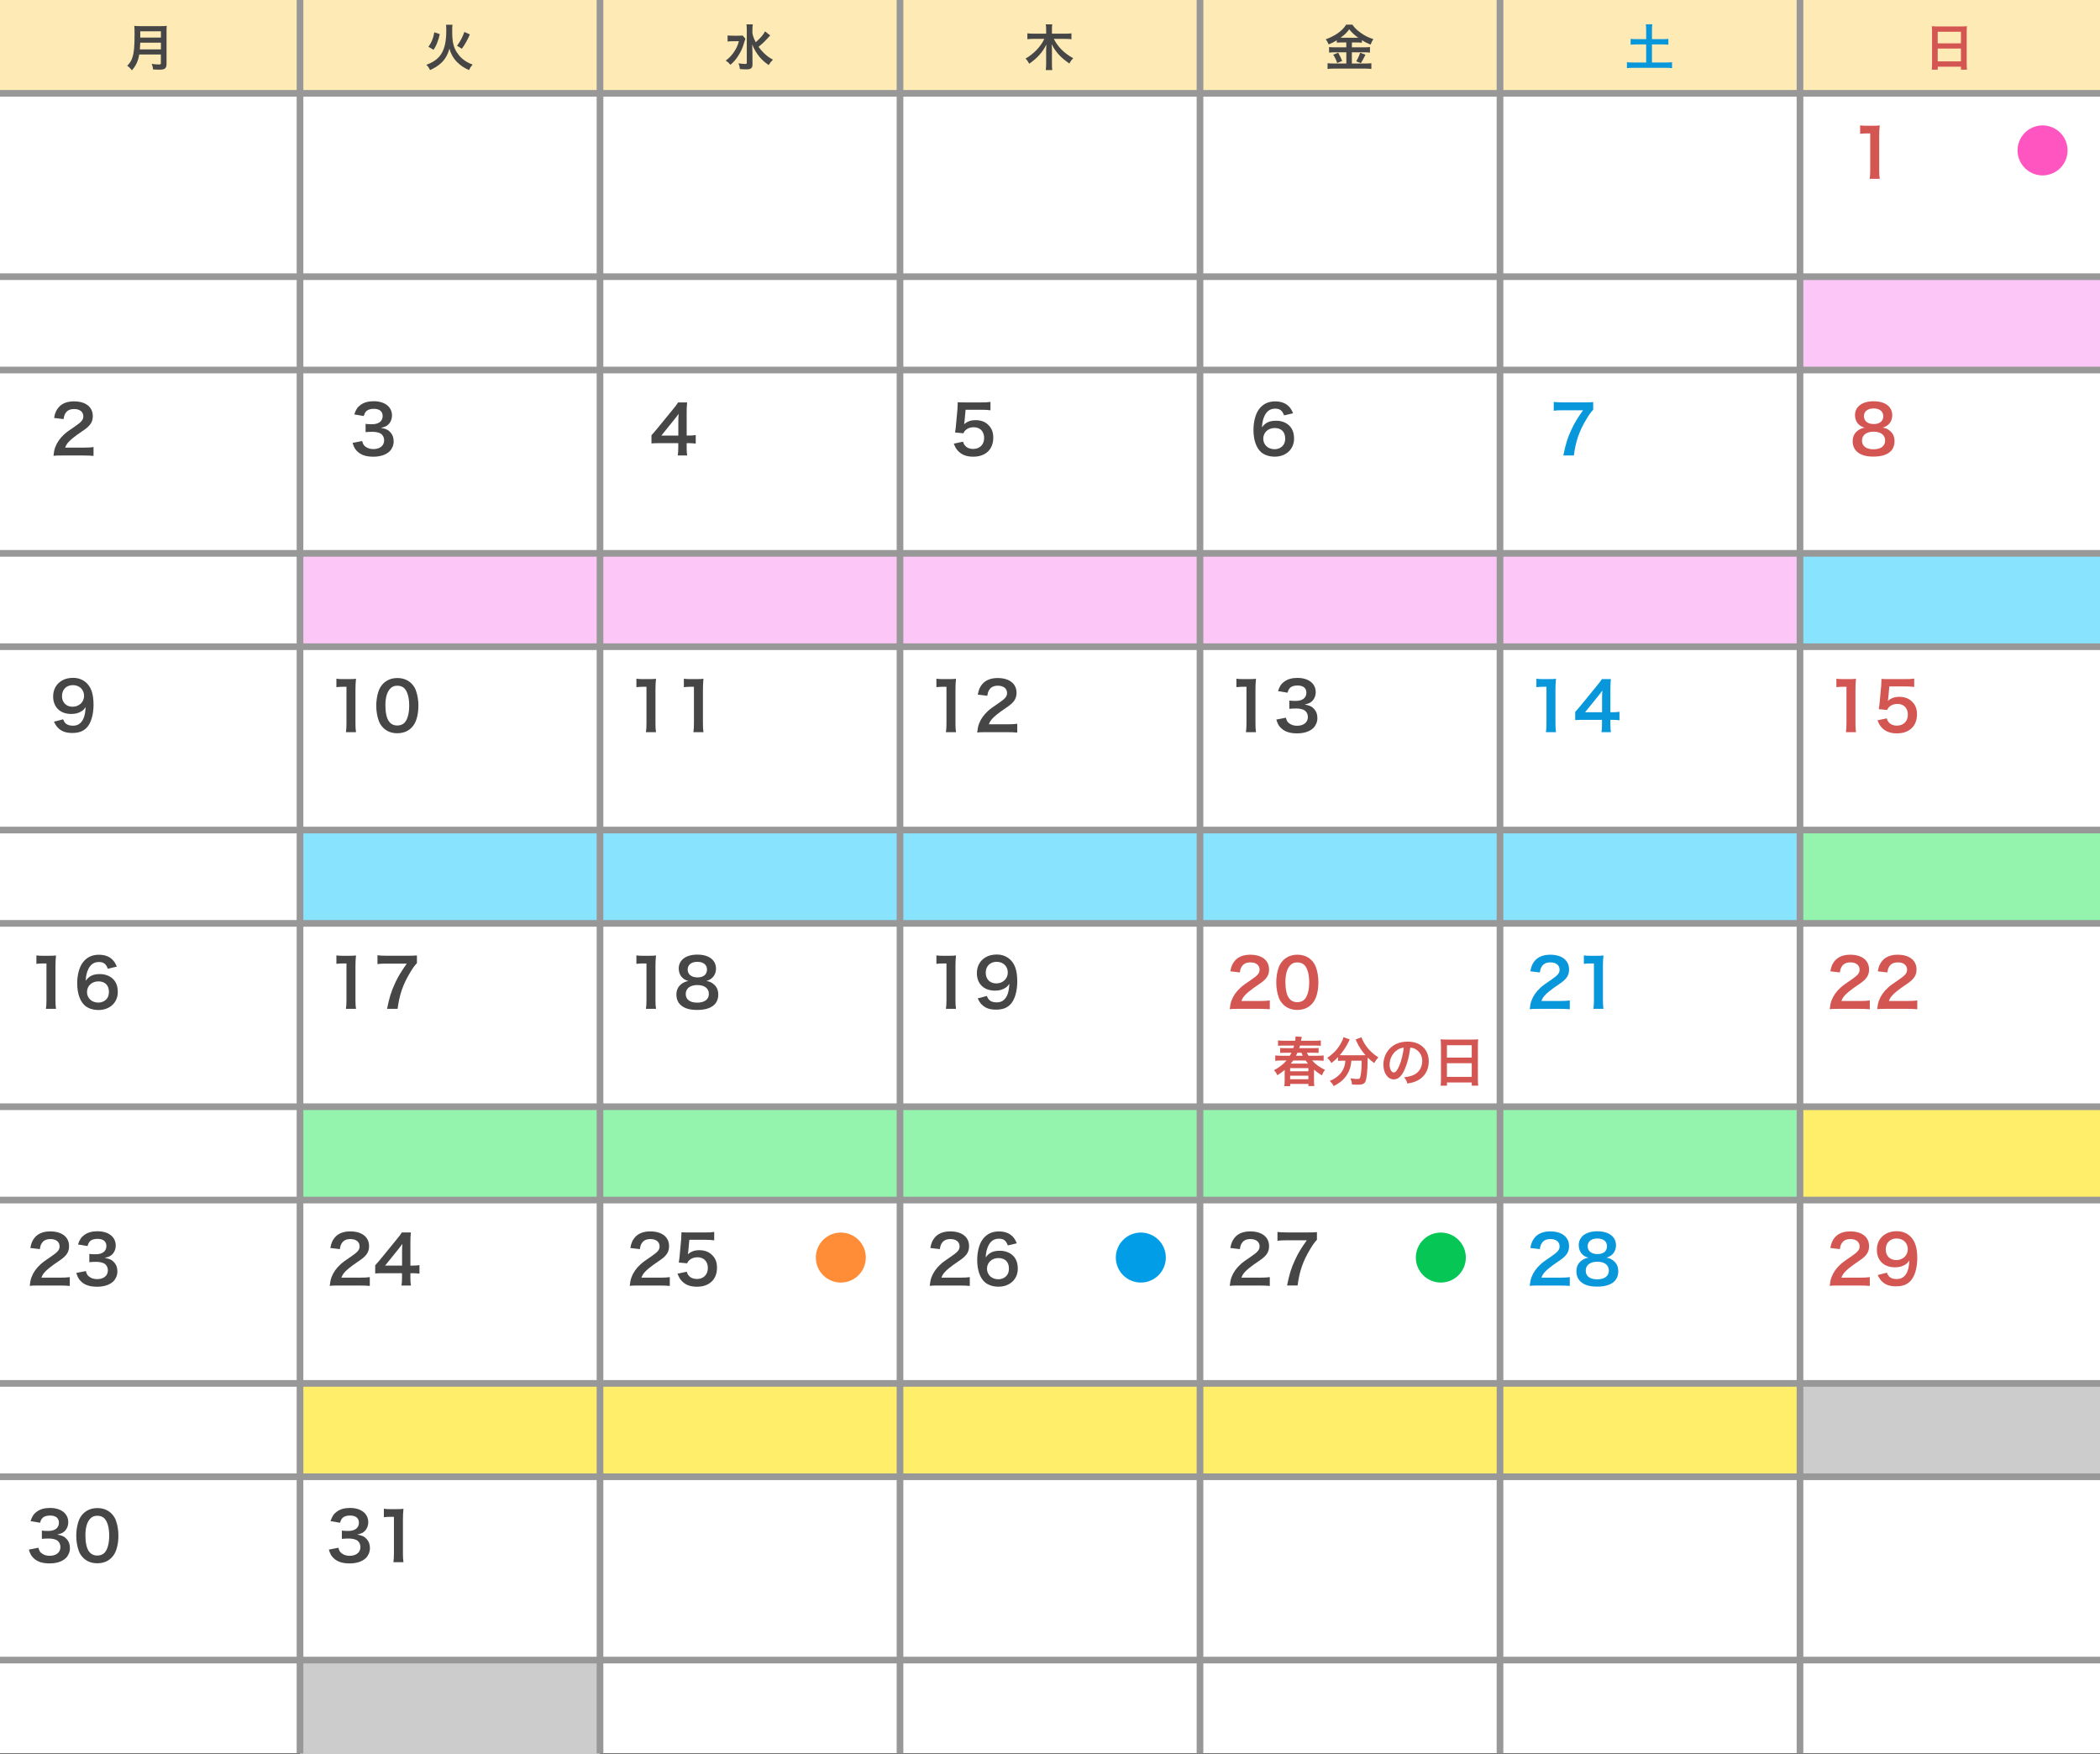 <?xml version="1.0" encoding="UTF-8"?><svg id="_レイヤー_2" xmlns="http://www.w3.org/2000/svg" viewBox="0 0 630 526.25"><rect x="0" y="0" width="630" height="526.25" fill="#333333" stroke="none"/><defs><style>.cls-1{fill:#ffee69;}.cls-2{fill:#ff55c1;}.cls-3{fill:#d45652;}.cls-4{fill:#0897db;}.cls-5{fill:#ccc;}.cls-6{fill:#d45652;}.cls-7{isolation:isolate;}.cls-8{fill:#06c755;}.cls-9{fill:#464646;}.cls-10{fill:#fff;}.cls-11{fill:#88e3ff;}.cls-12{fill:none;stroke:#989898;stroke-miterlimit:10;stroke-width:2px;}.cls-13{fill:#94f4ae;}.cls-14{fill:#019ee7;}.cls-15{fill:#fdeab4;}.cls-16{fill:#fcc6f6;}.cls-17{fill:#ff8d38;}</style></defs><g id="bg"><rect class="cls-10" width="630" height="526"/><g class="cls-7"><path class="cls-6" d="M394.2,323.9c0,.96.02,1.41.1,1.9h-1.78v-.64h-5.47v.67h-1.75c.08-.51.1-.98.1-1.89v-2.98c-.7.61-1.28,1.02-2.19,1.6-.24-.56-.58-1.06-1.01-1.52,1.63-.86,2.77-1.76,3.76-2.91h-1.49c-.77,0-1.34.03-1.89.1v-1.62c.45.06,1.03.1,1.87.1h2.5c.21-.37.3-.54.48-.9h-1.7c-.87,0-1.27.02-1.67.06v-1.5c.4.05.79.06,1.67.06h2.26c.1-.32.14-.45.24-.78h-2.99c-.8,0-1.3.02-1.83.08v-1.62c.5.06,1.06.1,1.91.1h3.23c.08-.51.1-.75.1-1.14v-.16l1.89.13c-.08.29-.11.42-.18.8q-.02.13-.06.37h4.03c.88,0,1.42-.03,1.91-.1v1.62c-.51-.05-1.03-.08-1.83-.08h-4.42c-.08.32-.13.46-.22.78h4.11c.91,0,1.3-.02,1.7-.06v1.5c-.42-.05-.82-.06-1.7-.06h-1.82c.19.38.29.58.5.9h2.71c.82,0,1.38-.03,1.82-.1v1.62c-.54-.06-1.12-.1-1.84-.1h-1.62c1.15,1.25,2.19,2,3.87,2.82-.43.54-.67,1.01-.93,1.65-.99-.61-1.6-1.06-2.37-1.71v3.01ZM387.04,321.37h5.47v-.94h-5.47v.94ZM387.04,323.76h5.47v-1.06h-5.47v1.06ZM392.39,319.07c-.27-.34-.42-.54-.69-.93h-3.75c-.29.4-.45.62-.71.93h5.14ZM390.83,316.71c-.13-.27-.18-.38-.4-.9h-1.2c-.14.35-.24.53-.43.9h2.03Z"/><path class="cls-6" d="M402.77,318.19c-.54,0-.94.03-1.36.08v-1.14c-.77.78-1.17,1.14-2,1.78-.27-.54-.66-1.02-1.23-1.57,1.99-1.38,3.19-2.69,4.21-4.59.38-.7.56-1.14.64-1.62l1.92.69c-.16.24-.24.38-.43.82-.59,1.26-1.54,2.69-2.58,3.89.43.03.51.03.83.03h5.89c.38,0,.61,0,.99-.02-1.12-1.26-1.95-2.53-2.64-4.02-.06-.16-.22-.48-.34-.67l1.78-.69c.11.42.27.75.62,1.39,1.06,1.92,2.43,3.36,4.43,4.64-.67.78-.8.96-1.22,1.73-.88-.66-1.28-.99-1.99-1.68v.54c0,3.31-.27,5.84-.67,6.69-.35.7-.93.93-2.35.93-.32,0-.58-.02-1.65-.06-.08-.7-.19-1.09-.48-1.87.77.13,1.47.21,1.94.21.59,0,.77-.06.91-.3.24-.48.5-2.59.5-4.26v-.93h-3.07c-.13,1.67-.48,2.83-1.25,4.1-.88,1.47-2.18,2.58-4.07,3.52-.3-.59-.56-.94-1.17-1.57.99-.37,1.65-.77,2.48-1.47,1.12-.96,1.82-2.19,2.1-3.65.05-.27.06-.46.1-.93h-.85Z"/><path class="cls-6" d="M421.41,320.79c-.91,2.06-1.94,3.01-3.25,3.01-1.82,0-3.14-1.86-3.14-4.43,0-1.76.62-3.41,1.76-4.66,1.34-1.47,3.23-2.24,5.51-2.24,3.84,0,6.34,2.34,6.34,5.94,0,2.77-1.44,4.98-3.89,5.97-.77.32-1.39.48-2.51.67-.27-.85-.46-1.2-.98-1.87,1.47-.19,2.43-.45,3.19-.88,1.39-.77,2.23-2.29,2.23-4,0-1.54-.69-2.79-1.97-3.55-.5-.29-.91-.42-1.62-.48-.3,2.51-.87,4.72-1.67,6.53ZM419.06,315.06c-1.34.96-2.18,2.61-2.18,4.32,0,1.31.56,2.35,1.27,2.35.53,0,1.07-.67,1.65-2.05.61-1.44,1.14-3.6,1.33-5.41-.83.1-1.41.32-2.06.78Z"/><path class="cls-6" d="M432.27,313.48c0-.62-.03-1.18-.08-1.71.51.06,1.04.08,1.78.08h7.75c.75,0,1.25-.02,1.73-.08-.06.61-.08,1.07-.08,1.63v10.34c0,.83.03,1.36.1,1.94h-1.94v-.96h-7.44v.96h-1.9c.06-.54.1-1.18.1-1.94v-10.26ZM434.08,317.26h7.44v-3.71h-7.44v3.71ZM434.08,323.04h7.44v-4.1h-7.44v4.1Z"/></g></g><g id="design"><rect id="_長方形_1057" class="cls-15" width="630" height="28"/><g class="cls-7"><path class="cls-9" d="M41.77,16.34c-.13.76-.25,1.26-.44,1.79-.4,1.14-.91,2.01-1.77,2.97-.43-.58-.81-.96-1.39-1.38.84-.84,1.26-1.51,1.6-2.64.45-1.4.6-3.15.6-7.05,0-1.08-.02-1.74-.08-2.27.58.06.99.08,1.75.08h6.25c.83,0,1.23-.01,1.74-.08-.06.41-.07.81-.07,1.7v9.72c0,.75-.17,1.18-.54,1.42-.33.22-.75.3-1.74.3-.48,0-.98-.01-1.74-.06-.09-.72-.18-1.07-.44-1.68.76.12,1.59.18,2.21.18.45,0,.55-.08.55-.41v-2.59h-6.51ZM48.28,14.81v-2.01h-6.21c0,.46-.03.79-.12,2.01h6.33ZM48.28,11.27v-1.88h-6.2v1.88h6.2Z"/></g><g class="cls-7"><path class="cls-9" d="M135.75,7.43c-.08.42-.09.73-.09,2.11,0,2.4.22,3.78.82,5.12.66,1.42,1.68,2.64,2.93,3.51.75.51,1.41.84,2.38,1.2-.53.61-.75.93-1.1,1.65-1.46-.64-2.61-1.42-3.61-2.43-1.07-1.09-1.8-2.37-2.26-4-.48,1.81-1.29,3.21-2.52,4.35-.87.79-1.83,1.42-3.29,2.08-.29-.64-.55-1.04-1.11-1.58,2.01-.73,3.43-1.72,4.35-3.07.62-.9,1.11-2.17,1.33-3.42.21-1.16.3-2.31.3-3.95,0-.84-.02-1.2-.08-1.57h1.94ZM128.52,14.03c.6-.83.84-1.28,1.17-2.1.27-.72.42-1.21.61-2.25l1.63.56c-.24,1.06-.4,1.62-.73,2.47-.36.95-.58,1.38-1.14,2.22l-1.54-.9ZM137.12,13.73c1.05-1.47,1.59-2.49,2.19-4.15l1.65.75c-.88,1.96-1.28,2.67-2.4,4.29l-1.44-.89Z"/></g><g class="cls-7"><path class="cls-9" d="M223.62,11.59c-.12.32-.12.33-.32,1-.52,1.83-.96,2.79-1.9,4.26-.71,1.07-1.35,1.82-2.27,2.58-.49-.57-.78-.84-1.42-1.26.87-.63,1.51-1.26,2.17-2.13.88-1.19,1.4-2.22,1.79-3.67h-1.89c-.58,0-1.14.03-1.5.09v-1.83c.41.06.79.08,1.6.08h1.58c.69,0,1.04-.01,1.32-.06l.84.95ZM231.05,10.63s-.29.32-.79.88c-.86.95-1.65,1.7-2.69,2.54.5.71,1.08,1.38,1.71,1.98.84.79,1.51,1.29,2.61,1.86-.51.51-.79.85-1.29,1.62-1.25-.88-1.8-1.38-2.57-2.24-1-1.15-1.77-2.43-2.37-3.93.06,1.5.07,1.84.07,2.34l.02,3.58c0,.67-.11.97-.39,1.21-.27.24-.72.34-1.44.34-.55,0-1.37-.04-1.95-.09-.08-.71-.15-1.05-.42-1.72.79.12,1.45.18,1.95.18.45,0,.54-.06.54-.38v-9.91c0-.62-.03-1.12-.1-1.58h1.9c-.07.48-.11.95-.11,1.59v1.05c.18.96.39,1.53.99,2.71,1.44-1.26,2.36-2.32,2.79-3.25l1.53,1.2Z"/></g><g class="cls-7"><path class="cls-9" d="M316.13,11.65c1.29,2.49,3.13,4.33,5.83,5.81-.57.61-.71.79-1.16,1.59-1.35-.95-2.16-1.62-2.89-2.38-1.01-1.05-1.68-2.01-2.43-3.41.07.67.1,1.23.1,1.7v4.2c0,.72.03,1.32.1,1.86h-1.95c.07-.57.11-1.14.11-1.88v-4.17c0-.38.03-1.05.07-1.63-1.12,2.31-2.73,4.11-5.14,5.77-.36-.67-.66-1.09-1.11-1.53,2.49-1.44,4.57-3.63,5.64-5.92h-3.29c-.67,0-1.23.03-1.8.11v-1.77c.57.07,1.08.1,1.8.1h3.83v-1.41c0-.58-.03-.97-.11-1.39h1.95c-.07.42-.1.81-.1,1.38v1.42h4.03c.77,0,1.32-.03,1.82-.1v1.77c-.55-.08-1.17-.11-1.82-.11h-3.49Z"/></g><g class="cls-7"><path class="cls-9" d="M402.51,12.73c-.6,0-1.04.02-1.47.08v-.72c-.85.51-1.45.83-2.44,1.23-.36-.79-.46-.99-.87-1.54,2.79-.97,5.04-2.59,6.12-4.39h1.86c.6.88,1.24,1.53,2.31,2.31,1.23.93,2.35,1.5,3.98,2.03-.36.55-.59,1.04-.81,1.65-1.19-.49-1.68-.73-2.62-1.32v.76c-.43-.06-.84-.08-1.47-.08h-1.53v1.46h3.79c.78,0,1.25-.03,1.63-.09v1.67c-.42-.06-.94-.09-1.65-.09h-3.78v3.36h4.08c.77,0,1.28-.03,1.77-.09v1.72c-.55-.07-1.18-.1-1.8-.1h-9.48c-.69,0-1.23.03-1.86.1v-1.72c.54.06,1.09.09,1.86.09h3.77v-3.36h-3.56c-.64,0-1.17.03-1.62.09v-1.67c.41.06.88.09,1.63.09h3.54v-1.46h-1.38ZM401.45,15.8c.51.9.79,1.47,1.2,2.49l-1.5.6c-.31-.95-.7-1.74-1.18-2.49l1.49-.6ZM402.47,11.32h4.65q.13.01.36,0c-1.18-.84-1.92-1.53-2.7-2.52-.77,1.02-1.38,1.62-2.62,2.52h.31ZM409.64,16.42q-.2.34-.75,1.44c-.04.09-.11.2-.62,1.07l-1.41-.53c.46-.75.83-1.54,1.19-2.58l1.59.6Z"/></g><g class="cls-7"><path class="cls-4" d="M493.85,9.04c0-.64-.03-1.2-.11-1.75h1.95c-.07.54-.1,1.08-.1,1.75v2.71h2.99c.85,0,1.36-.03,1.93-.09v1.75c-.58-.06-1.14-.09-1.93-.09h-2.99v5.43h3.93c.85,0,1.56-.03,2.1-.09v1.78c-.6-.07-1.26-.1-2.1-.1h-9.3c-.85,0-1.54.03-2.14.1v-1.78c.55.06,1.25.09,2.14.09h3.63v-5.43h-2.71c-.8,0-1.38.03-1.95.09v-1.75c.53.06,1.14.09,1.95.09h2.71v-2.71Z"/></g><g class="cls-7"><path class="cls-3" d="M579.62,9.46c0-.58-.03-1.11-.08-1.6.48.06.98.07,1.67.07h7.26c.71,0,1.17-.01,1.62-.07-.06.57-.08,1-.08,1.53v9.69c0,.78.03,1.28.09,1.82h-1.81v-.9h-6.97v.9h-1.79c.06-.51.09-1.11.09-1.82v-9.61ZM581.31,13h6.97v-3.48h-6.97v3.48ZM581.31,18.41h6.97v-3.84h-6.97v3.84Z"/></g><g class="cls-7"><path class="cls-3" d="M560.9,53.64c.12-.78.16-1.56.16-2.6v-11.02h-.96c-.74,0-1.32.04-2.06.12v-2.54c.62.1,1.06.12,2,.12h1.84c1.02,0,1.32-.02,2.04-.1-.12,1.18-.16,2.1-.16,3.3v10.12c0,1.06.04,1.78.16,2.6h-3.02Z"/></g><g class="cls-7"><path class="cls-9" d="M288.9,132.5c.18.58.32.84.6,1.16.56.68,1.4,1.02,2.46,1.02,1.98,0,3.28-1.32,3.28-3.3s-1.24-3.22-3.14-3.22c-.98,0-1.86.32-2.48.92-.28.28-.42.46-.6.9l-2.5-.24c.2-1.42.22-1.52.26-2.08l.46-4.96c.02-.36.06-1.04.08-2.04.6.04,1.06.06,2.12.06h4.92c1.38,0,1.88-.02,2.78-.16v2.52c-.88-.12-1.66-.16-2.76-.16h-4.7l-.32,3.5c-.02.16-.06.44-.12.84.98-.84,2.04-1.22,3.42-1.22,1.62,0,2.92.48,3.9,1.5.98.96,1.42,2.16,1.42,3.76,0,3.52-2.3,5.7-6.02,5.7-1.98,0-3.46-.56-4.56-1.74-.54-.58-.82-1.06-1.26-2.18l2.76-.58Z"/></g><g class="cls-7"><path class="cls-9" d="M385.22,124.61c-.52-1.46-1.26-2.02-2.68-2.02s-2.46.7-3.14,2.08c-.5,1.04-.72,2-.82,3.54,1.08-1.46,2.26-2,4.28-2s3.76.88,4.64,2.38c.48.78.72,1.82.72,3,0,3.16-2.4,5.4-5.8,5.4-1.6,0-3.08-.48-4.06-1.32-1.48-1.28-2.32-3.68-2.32-6.7,0-2.46.62-4.82,1.64-6.18,1.18-1.6,2.78-2.38,4.88-2.38,1.72,0,3.14.52,4.1,1.52.52.54.82,1,1.26,2.04l-2.7.64ZM378.98,131.6c0,1.82,1.42,3.16,3.38,3.16,1.16,0,2.18-.52,2.74-1.4.3-.46.46-1.12.46-1.82,0-1.98-1.18-3.14-3.16-3.14s-3.42,1.36-3.42,3.2Z"/></g><g class="cls-7"><path class="cls-4" d="M477.96,122.93c-.64.62-1.22,1.44-2.08,2.88-2.12,3.54-3.18,6.6-3.72,10.82h-3.16c.66-3.34,1.26-5.26,2.42-7.74.92-1.98,1.74-3.34,3.5-5.82h-6.18c-1.18,0-1.8.04-2.62.14v-2.64c.92.1,1.56.14,2.74.14h6.36c1.5,0,2.02-.02,2.74-.1v2.32Z"/></g><g class="cls-7"><path class="cls-3" d="M557.48,127.19c-.62-.64-.98-1.62-.98-2.64,0-2.56,2.16-4.18,5.58-4.18,2.42,0,4.2.78,5.06,2.18.34.56.54,1.28.54,2,0,1.86-1.06,3.22-2.88,3.74.9.12,1.5.38,2.16.94.94.76,1.4,1.8,1.4,3.12,0,2.98-2.24,4.62-6.34,4.62-2.32,0-3.92-.5-5.06-1.6-.74-.72-1.16-1.8-1.16-3,0-1.4.54-2.5,1.64-3.28.66-.46,1.16-.66,1.98-.8-.84-.22-1.36-.52-1.94-1.1ZM565.54,132.16c0-1.66-1.3-2.66-3.46-2.66s-3.48,1.02-3.48,2.68,1.28,2.6,3.44,2.6,3.5-.94,3.5-2.62ZM559.18,124.83c0,1.46,1.12,2.38,2.94,2.38s2.86-.9,2.86-2.36-1.12-2.32-2.9-2.32-2.9.9-2.9,2.3Z"/></g><g class="cls-7"><path class="cls-9" d="M283.78,219.64c.12-.78.16-1.56.16-2.6v-11.02h-.96c-.74,0-1.32.04-2.06.12v-2.54c.62.1,1.06.12,2,.12h1.84c1.02,0,1.32-.02,2.04-.1-.12,1.18-.16,2.1-.16,3.3v10.12c0,1.06.04,1.78.16,2.6h-3.02Z"/><path class="cls-9" d="M295.74,219.64c-1.56,0-1.88.02-2.58.1.12-1.14.26-1.84.52-2.56.54-1.46,1.44-2.74,2.74-3.92.7-.62,1.3-1.08,3.3-2.42,1.84-1.26,2.4-1.92,2.4-2.94,0-1.36-1.06-2.2-2.76-2.2-1.16,0-2.04.4-2.54,1.18-.34.48-.48.92-.62,1.84l-2.86-.34c.28-1.52.64-2.34,1.38-3.2,1-1.16,2.58-1.78,4.58-1.78,3.5,0,5.66,1.68,5.66,4.42,0,1.32-.44,2.28-1.42,3.2-.56.52-.76.68-3.36,2.46-.88.62-1.88,1.46-2.38,2-.6.64-.84,1.04-1.14,1.8h5.6c1.26,0,2.26-.06,2.92-.16v2.64c-.94-.08-1.74-.12-3.02-.12h-6.42Z"/></g><g class="cls-7"><path class="cls-9" d="M373.78,219.64c.12-.78.16-1.56.16-2.6v-11.02h-.96c-.74,0-1.32.04-2.06.12v-2.54c.62.1,1.06.12,2,.12h1.84c1.02,0,1.32-.02,2.04-.1-.12,1.18-.16,2.1-.16,3.3v10.12c0,1.06.04,1.78.16,2.6h-3.02Z"/><path class="cls-9" d="M385.76,215.3c.26.92.44,1.24.94,1.64.66.52,1.46.78,2.42.78,1.98,0,3.24-1.02,3.24-2.6,0-.92-.4-1.68-1.12-2.1-.48-.28-1.42-.48-2.3-.48s-1.46.02-2.14.1v-2.48c.64.08,1.08.1,1.94.1,2,0,3.18-.92,3.18-2.46,0-1.38-.94-2.16-2.64-2.16-.98,0-1.7.22-2.18.62-.4.38-.6.72-.84,1.54l-2.86-.48c.5-1.48.96-2.18,1.9-2.86,1.02-.74,2.32-1.1,3.92-1.1,3.34,0,5.5,1.68,5.5,4.28,0,1.2-.52,2.3-1.38,2.94-.44.34-.88.5-1.94.78,1.42.22,2.16.56,2.86,1.34.66.74.96,1.58.96,2.76,0,1.08-.46,2.18-1.2,2.92-1.1,1.06-2.78,1.62-4.92,1.62-2.34,0-3.94-.6-5.08-1.9-.5-.56-.76-1.08-1.12-2.24l2.86-.56Z"/></g><g class="cls-7"><path class="cls-4" d="M463.78,219.64c.12-.78.16-1.56.16-2.6v-11.02h-.96c-.74,0-1.32.04-2.06.12v-2.54c.62.1,1.06.12,2,.12h1.84c1.02,0,1.32-.02,2.04-.1-.12,1.18-.16,2.1-.16,3.3v10.12c0,1.06.04,1.78.16,2.6h-3.02Z"/><path class="cls-4" d="M485.84,216.08c-.74-.1-1.16-.12-2-.14h-.72v1.42c0,1.02.04,1.54.16,2.28h-2.84c.12-.7.16-1.32.16-2.32v-1.38h-5.54c-1.18,0-1.82.02-2.5.08v-2.46c.68-.74.9-1,1.6-1.84l4.74-5.8c.88-1.06,1.2-1.48,1.66-2.2h2.7c-.12,1.16-.14,1.86-.14,3.38v6.56h.7c.8,0,1.28-.04,2.02-.14v2.56ZM480.62,209.53c0-.94.02-1.58.1-2.4-.4.58-.64.9-1.36,1.78l-3.84,4.76h5.1v-4.14Z"/></g><g class="cls-7"><path class="cls-3" d="M553.78,219.64c.12-.78.16-1.56.16-2.6v-11.02h-.96c-.74,0-1.32.04-2.06.12v-2.54c.62.1,1.06.12,2,.12h1.84c1.02,0,1.32-.02,2.04-.1-.12,1.18-.16,2.1-.16,3.3v10.12c0,1.06.04,1.78.16,2.6h-3.02Z"/><path class="cls-3" d="M566.02,215.5c.18.58.32.84.6,1.16.56.68,1.4,1.02,2.46,1.02,1.98,0,3.28-1.32,3.28-3.3s-1.24-3.22-3.14-3.22c-.98,0-1.86.32-2.48.92-.28.28-.42.46-.6.9l-2.5-.24c.2-1.42.22-1.52.26-2.08l.46-4.96c.02-.36.06-1.04.08-2.04.6.04,1.06.06,2.12.06h4.92c1.38,0,1.88-.02,2.78-.16v2.52c-.88-.12-1.66-.16-2.76-.16h-4.7l-.32,3.5c-.02.16-.06.44-.12.84.98-.84,2.04-1.22,3.42-1.22,1.62,0,2.92.48,3.9,1.5.98.96,1.42,2.16,1.42,3.76,0,3.52-2.3,5.7-6.02,5.7-1.98,0-3.46-.56-4.56-1.74-.54-.58-.82-1.06-1.26-2.18l2.76-.58Z"/></g><g class="cls-7"><path class="cls-9" d="M283.78,302.64c.12-.78.16-1.56.16-2.6v-11.02h-.96c-.74,0-1.32.04-2.06.12v-2.54c.62.1,1.06.12,2,.12h1.84c1.02,0,1.32-.02,2.04-.1-.12,1.18-.16,2.1-.16,3.3v10.12c0,1.06.04,1.78.16,2.6h-3.02Z"/><path class="cls-9" d="M296.06,298.78c.24.58.38.84.62,1.1.5.54,1.28.82,2.3.82.96,0,1.7-.26,2.26-.82,1-.96,1.46-2.4,1.56-4.76-.38.56-.6.8-1.06,1.14-.9.62-1.92.92-3.24.92-3.32,0-5.44-2.04-5.44-5.26,0-2.04.9-3.7,2.54-4.7.92-.58,2.12-.88,3.5-.88,2.56,0,4.66,1.5,5.5,3.94.38,1.08.58,2.5.58,4.14,0,3.02-.8,5.66-2.12,6.94-1.06,1.06-2.36,1.52-4.26,1.52-1.68,0-2.86-.36-3.86-1.16-.68-.54-1.06-1.06-1.64-2.22l2.76-.72ZM302.34,291.75c0-1.88-1.38-3.22-3.36-3.22s-3.26,1.36-3.26,3.28,1.24,3.2,3.18,3.2,3.44-1.4,3.44-3.26Z"/></g><g class="cls-7"><path class="cls-3" d="M371.5,302.64c-1.56,0-1.88.02-2.58.1.12-1.14.26-1.84.52-2.56.54-1.46,1.44-2.74,2.74-3.92.7-.62,1.3-1.08,3.3-2.42,1.84-1.26,2.4-1.92,2.4-2.94,0-1.36-1.06-2.2-2.76-2.2-1.16,0-2.04.4-2.54,1.18-.34.48-.48.92-.62,1.84l-2.86-.34c.28-1.52.64-2.34,1.38-3.2,1-1.16,2.58-1.78,4.58-1.78,3.5,0,5.66,1.68,5.66,4.42,0,1.32-.44,2.28-1.42,3.2-.56.52-.76.68-3.36,2.46-.88.62-1.88,1.46-2.38,2-.6.64-.84,1.04-1.14,1.8h5.6c1.26,0,2.26-.06,2.92-.16v2.64c-.94-.08-1.74-.12-3.02-.12h-6.42Z"/><path class="cls-3" d="M384.98,301.34c-.6-.6-1.06-1.3-1.32-2.02-.52-1.42-.78-2.98-.78-4.6,0-2.12.48-4.32,1.22-5.54,1.08-1.8,2.88-2.78,5.1-2.78,1.7,0,3.16.56,4.22,1.62.6.6,1.06,1.3,1.32,2.02.52,1.4.78,3,.78,4.64,0,2.46-.54,4.62-1.48,5.92-1.12,1.56-2.78,2.36-4.86,2.36-1.7,0-3.14-.56-4.2-1.62ZM391.36,299.8c.9-.94,1.4-2.8,1.4-5.14s-.5-4.14-1.4-5.12c-.48-.54-1.28-.84-2.18-.84-.96,0-1.66.32-2.24,1.02-.88,1.04-1.32,2.68-1.32,4.86s.38,3.84,1.02,4.76c.62.88,1.46,1.3,2.56,1.3.88,0,1.66-.3,2.16-.84Z"/></g><g class="cls-7"><path class="cls-4" d="M461.5,302.64c-1.56,0-1.88.02-2.58.1.12-1.14.26-1.84.52-2.56.54-1.46,1.44-2.74,2.74-3.92.7-.62,1.3-1.08,3.3-2.42,1.84-1.26,2.4-1.92,2.4-2.94,0-1.36-1.06-2.2-2.76-2.2-1.16,0-2.04.4-2.54,1.18-.34.48-.48.92-.62,1.84l-2.86-.34c.28-1.52.64-2.34,1.38-3.2,1-1.16,2.58-1.78,4.58-1.78,3.5,0,5.66,1.68,5.66,4.42,0,1.32-.44,2.28-1.42,3.2-.56.52-.76.68-3.36,2.46-.88.62-1.88,1.46-2.38,2-.6.64-.84,1.04-1.14,1.8h5.6c1.26,0,2.26-.06,2.92-.16v2.64c-.94-.08-1.74-.12-3.02-.12h-6.42Z"/><path class="cls-4" d="M478.02,302.64c.12-.78.16-1.56.16-2.6v-11.02h-.96c-.74,0-1.32.04-2.06.12v-2.54c.62.1,1.06.12,2,.12h1.84c1.02,0,1.32-.02,2.04-.1-.12,1.18-.16,2.1-.16,3.3v10.12c0,1.06.04,1.78.16,2.6h-3.02Z"/></g><g class="cls-7"><path class="cls-3" d="M551.5,302.64c-1.56,0-1.88.02-2.58.1.12-1.14.26-1.84.52-2.56.54-1.46,1.44-2.74,2.74-3.92.7-.62,1.3-1.08,3.3-2.42,1.84-1.26,2.4-1.92,2.4-2.94,0-1.36-1.06-2.2-2.76-2.2-1.16,0-2.04.4-2.54,1.18-.34.48-.48.92-.62,1.84l-2.86-.34c.28-1.52.64-2.34,1.38-3.2,1-1.16,2.58-1.78,4.58-1.78,3.5,0,5.66,1.68,5.66,4.42,0,1.32-.44,2.28-1.42,3.2-.56.52-.76.68-3.36,2.46-.88.62-1.88,1.46-2.38,2-.6.64-.84,1.04-1.14,1.8h5.6c1.26,0,2.26-.06,2.92-.16v2.64c-.94-.08-1.74-.12-3.02-.12h-6.42Z"/><path class="cls-3" d="M565.74,302.64c-1.56,0-1.88.02-2.58.1.12-1.14.26-1.84.52-2.56.54-1.46,1.44-2.74,2.74-3.92.7-.62,1.3-1.08,3.3-2.42,1.84-1.26,2.4-1.92,2.4-2.94,0-1.36-1.06-2.2-2.76-2.2-1.16,0-2.04.4-2.54,1.18-.34.48-.48.92-.62,1.84l-2.86-.34c.28-1.52.64-2.34,1.38-3.2,1-1.16,2.58-1.78,4.58-1.78,3.5,0,5.66,1.68,5.66,4.42,0,1.32-.44,2.28-1.42,3.2-.56.52-.76.68-3.36,2.46-.88.62-1.88,1.46-2.38,2-.6.64-.84,1.04-1.14,1.8h5.6c1.26,0,2.26-.06,2.92-.16v2.64c-.94-.08-1.74-.12-3.02-.12h-6.42Z"/></g><g class="cls-7"><path class="cls-3" d="M551.5,385.64c-1.56,0-1.88.02-2.58.1.12-1.14.26-1.84.52-2.56.54-1.46,1.44-2.74,2.74-3.92.7-.62,1.3-1.08,3.3-2.42,1.84-1.26,2.4-1.92,2.4-2.94,0-1.36-1.06-2.2-2.76-2.2-1.16,0-2.04.4-2.54,1.18-.34.48-.48.92-.62,1.84l-2.86-.34c.28-1.52.64-2.34,1.38-3.2,1-1.16,2.58-1.78,4.58-1.78,3.5,0,5.66,1.68,5.66,4.42,0,1.32-.44,2.28-1.42,3.2-.56.52-.76.68-3.36,2.46-.88.62-1.88,1.46-2.38,2-.6.64-.84,1.04-1.14,1.8h5.6c1.26,0,2.26-.06,2.92-.16v2.64c-.94-.08-1.74-.12-3.02-.12h-6.42Z"/><path class="cls-3" d="M566.06,381.78c.24.58.38.84.62,1.1.5.54,1.28.82,2.3.82.96,0,1.7-.26,2.26-.82,1-.96,1.46-2.4,1.56-4.76-.38.56-.6.8-1.06,1.14-.9.62-1.92.92-3.24.92-3.32,0-5.44-2.04-5.44-5.26,0-2.04.9-3.7,2.54-4.7.92-.58,2.12-.88,3.5-.88,2.56,0,4.66,1.5,5.5,3.94.38,1.08.58,2.5.58,4.14,0,3.02-.8,5.66-2.12,6.94-1.06,1.06-2.36,1.52-4.26,1.52-1.68,0-2.86-.36-3.86-1.16-.68-.54-1.06-1.06-1.64-2.22l2.76-.72ZM572.34,374.75c0-1.88-1.38-3.22-3.36-3.22s-3.26,1.36-3.26,3.28,1.24,3.2,3.18,3.2,3.44-1.4,3.44-3.26Z"/></g><g class="cls-7"><path class="cls-9" d="M281.5,385.64c-1.56,0-1.88.02-2.58.1.12-1.14.26-1.84.52-2.56.54-1.46,1.44-2.74,2.74-3.92.7-.62,1.3-1.08,3.3-2.42,1.84-1.26,2.4-1.92,2.4-2.94,0-1.36-1.06-2.2-2.76-2.2-1.16,0-2.04.4-2.54,1.18-.34.48-.48.92-.62,1.84l-2.86-.34c.28-1.52.64-2.34,1.38-3.2,1-1.16,2.58-1.78,4.58-1.78,3.5,0,5.66,1.68,5.66,4.42,0,1.32-.44,2.28-1.42,3.2-.56.52-.76.68-3.36,2.46-.88.62-1.88,1.46-2.38,2-.6.64-.84,1.04-1.14,1.8h5.6c1.26,0,2.26-.06,2.92-.16v2.64c-.94-.08-1.74-.12-3.02-.12h-6.42Z"/><path class="cls-9" d="M302.34,373.61c-.52-1.46-1.26-2.02-2.68-2.02s-2.46.7-3.14,2.08c-.5,1.04-.72,2-.82,3.54,1.08-1.46,2.26-2,4.28-2s3.76.88,4.64,2.38c.48.78.72,1.82.72,3,0,3.16-2.4,5.4-5.8,5.4-1.6,0-3.08-.48-4.06-1.32-1.48-1.28-2.32-3.68-2.32-6.7,0-2.46.62-4.82,1.64-6.18,1.18-1.6,2.78-2.38,4.88-2.38,1.72,0,3.14.52,4.1,1.52.52.54.82,1,1.26,2.04l-2.7.64ZM296.1,380.6c0,1.82,1.42,3.16,3.38,3.16,1.16,0,2.18-.52,2.74-1.4.3-.46.46-1.12.46-1.82,0-1.98-1.18-3.14-3.16-3.14s-3.42,1.36-3.42,3.2Z"/></g><g class="cls-7"><path class="cls-9" d="M208.72,133.08c-.74-.1-1.16-.12-2-.14h-.72v1.42c0,1.02.04,1.54.16,2.28h-2.84c.12-.7.16-1.32.16-2.32v-1.38h-5.54c-1.18,0-1.82.02-2.5.08v-2.46c.68-.74.9-1,1.6-1.84l4.74-5.8c.88-1.06,1.2-1.48,1.66-2.2h2.7c-.12,1.16-.14,1.86-.14,3.38v6.56h.7c.8,0,1.28-.04,2.02-.14v2.56ZM203.5,126.53c0-.94.02-1.58.1-2.4-.4.58-.64.9-1.36,1.78l-3.84,4.76h5.1v-4.14Z"/></g><g class="cls-7"><path class="cls-9" d="M193.78,219.64c.12-.78.16-1.56.16-2.6v-11.02h-.96c-.74,0-1.32.04-2.06.12v-2.54c.62.1,1.06.12,2,.12h1.84c1.02,0,1.32-.02,2.04-.1-.12,1.18-.16,2.1-.16,3.3v10.12c0,1.06.04,1.78.16,2.6h-3.02Z"/><path class="cls-9" d="M208.02,219.64c.12-.78.16-1.56.16-2.6v-11.02h-.96c-.74,0-1.32.04-2.06.12v-2.54c.62.1,1.06.12,2,.12h1.84c1.02,0,1.32-.02,2.04-.1-.12,1.18-.16,2.1-.16,3.3v10.12c0,1.06.04,1.78.16,2.6h-3.02Z"/></g><g class="cls-7"><path class="cls-9" d="M193.78,302.64c.12-.78.16-1.56.16-2.6v-11.02h-.96c-.74,0-1.32.04-2.06.12v-2.54c.62.1,1.06.12,2,.12h1.84c1.02,0,1.32-.02,2.04-.1-.12,1.18-.16,2.1-.16,3.3v10.12c0,1.06.04,1.78.16,2.6h-3.02Z"/><path class="cls-9" d="M204.6,293.19c-.62-.64-.98-1.62-.98-2.64,0-2.56,2.16-4.18,5.58-4.18,2.42,0,4.2.78,5.06,2.18.34.56.54,1.28.54,2,0,1.86-1.06,3.22-2.88,3.74.9.12,1.5.38,2.16.94.94.76,1.4,1.8,1.4,3.12,0,2.98-2.24,4.62-6.34,4.62-2.32,0-3.92-.5-5.06-1.6-.74-.72-1.16-1.8-1.16-3,0-1.4.54-2.5,1.64-3.28.66-.46,1.16-.66,1.98-.8-.84-.22-1.36-.52-1.94-1.1ZM212.66,298.16c0-1.66-1.3-2.66-3.46-2.66s-3.48,1.02-3.48,2.68,1.28,2.6,3.44,2.6,3.5-.94,3.5-2.62ZM206.3,290.83c0,1.46,1.12,2.38,2.94,2.38s2.86-.9,2.86-2.36-1.12-2.32-2.9-2.32-2.9.9-2.9,2.3Z"/></g><g class="cls-7"><path class="cls-9" d="M191.5,385.64c-1.56,0-1.88.02-2.58.1.12-1.14.26-1.84.52-2.56.54-1.46,1.44-2.74,2.74-3.92.7-.62,1.3-1.08,3.3-2.42,1.84-1.26,2.4-1.92,2.4-2.94,0-1.36-1.06-2.2-2.76-2.2-1.16,0-2.04.4-2.54,1.18-.34.48-.48.92-.62,1.84l-2.86-.34c.28-1.52.64-2.34,1.38-3.2,1-1.16,2.58-1.78,4.58-1.78,3.5,0,5.66,1.68,5.66,4.42,0,1.32-.44,2.28-1.42,3.2-.56.52-.76.68-3.36,2.46-.88.62-1.88,1.46-2.38,2-.6.64-.84,1.04-1.14,1.8h5.6c1.26,0,2.26-.06,2.92-.16v2.64c-.94-.08-1.74-.12-3.02-.12h-6.42Z"/><path class="cls-9" d="M206.02,381.5c.18.58.32.84.6,1.16.56.68,1.4,1.02,2.46,1.02,1.98,0,3.28-1.32,3.28-3.3s-1.24-3.22-3.14-3.22c-.98,0-1.86.32-2.48.92-.28.28-.42.46-.6.9l-2.5-.24c.2-1.42.22-1.52.26-2.08l.46-4.96c.02-.36.06-1.04.08-2.04.6.04,1.06.06,2.12.06h4.92c1.38,0,1.88-.02,2.78-.16v2.52c-.88-.12-1.66-.16-2.76-.16h-4.7l-.32,3.5c-.02.16-.06.44-.12.84.98-.84,2.04-1.22,3.42-1.22,1.62,0,2.92.48,3.9,1.5.98.96,1.42,2.16,1.42,3.76,0,3.52-2.3,5.7-6.02,5.7-1.98,0-3.46-.56-4.56-1.74-.54-.58-.82-1.06-1.26-2.18l2.76-.58Z"/></g><g class="cls-7"><path class="cls-9" d="M108.64,132.3c.26.92.44,1.24.94,1.64.66.52,1.46.78,2.42.78,1.98,0,3.24-1.02,3.24-2.6,0-.92-.4-1.68-1.12-2.1-.48-.28-1.42-.48-2.3-.48s-1.46.02-2.14.1v-2.48c.64.08,1.08.1,1.94.1,2,0,3.18-.92,3.18-2.46,0-1.38-.94-2.16-2.64-2.16-.98,0-1.7.22-2.18.62-.4.38-.6.72-.84,1.54l-2.86-.48c.5-1.48.96-2.18,1.9-2.86,1.02-.74,2.32-1.1,3.92-1.1,3.34,0,5.5,1.68,5.5,4.28,0,1.2-.52,2.3-1.38,2.94-.44.34-.88.5-1.94.78,1.42.22,2.16.56,2.86,1.34.66.74.96,1.58.96,2.76,0,1.08-.46,2.18-1.2,2.92-1.1,1.06-2.78,1.62-4.92,1.62-2.34,0-3.94-.6-5.08-1.9-.5-.56-.76-1.08-1.12-2.24l2.86-.56Z"/></g><g class="cls-7"><path class="cls-9" d="M103.78,219.64c.12-.78.16-1.56.16-2.6v-11.02h-.96c-.74,0-1.32.04-2.06.12v-2.54c.62.1,1.06.12,2,.12h1.84c1.02,0,1.32-.02,2.04-.1-.12,1.18-.16,2.1-.16,3.3v10.12c0,1.06.04,1.78.16,2.6h-3.02Z"/><path class="cls-9" d="M114.98,218.34c-.6-.6-1.06-1.3-1.32-2.02-.52-1.42-.78-2.98-.78-4.6,0-2.12.48-4.32,1.22-5.54,1.08-1.8,2.88-2.78,5.1-2.78,1.7,0,3.16.56,4.22,1.62.6.6,1.06,1.3,1.32,2.02.52,1.4.78,3,.78,4.64,0,2.46-.54,4.62-1.48,5.92-1.12,1.56-2.78,2.36-4.86,2.36-1.7,0-3.14-.56-4.2-1.62ZM121.36,216.8c.9-.94,1.4-2.8,1.4-5.14s-.5-4.14-1.4-5.12c-.48-.54-1.28-.84-2.18-.84-.96,0-1.66.32-2.24,1.02-.88,1.04-1.32,2.68-1.32,4.86s.38,3.84,1.02,4.76c.62.88,1.46,1.3,2.56,1.3.88,0,1.66-.3,2.16-.84Z"/></g><g class="cls-7"><path class="cls-9" d="M103.78,302.64c.12-.78.16-1.56.16-2.6v-11.02h-.96c-.74,0-1.32.04-2.06.12v-2.54c.62.1,1.06.12,2,.12h1.84c1.02,0,1.32-.02,2.04-.1-.12,1.18-.16,2.1-.16,3.3v10.12c0,1.06.04,1.78.16,2.6h-3.02Z"/><path class="cls-9" d="M125.08,288.93c-.64.62-1.22,1.44-2.08,2.88-2.12,3.54-3.18,6.6-3.72,10.82h-3.16c.66-3.34,1.26-5.26,2.42-7.74.92-1.98,1.74-3.34,3.5-5.82h-6.18c-1.18,0-1.8.04-2.62.14v-2.64c.92.1,1.56.14,2.74.14h6.36c1.5,0,2.02-.02,2.74-.1v2.32Z"/></g><g class="cls-7"><path class="cls-9" d="M101.5,385.64c-1.56,0-1.88.02-2.58.1.12-1.14.26-1.84.52-2.56.54-1.46,1.44-2.74,2.74-3.92.7-.62,1.3-1.08,3.3-2.42,1.84-1.26,2.4-1.92,2.4-2.94,0-1.36-1.06-2.2-2.76-2.2-1.16,0-2.04.4-2.54,1.18-.34.48-.48.92-.62,1.84l-2.86-.34c.28-1.52.64-2.34,1.38-3.2,1-1.16,2.58-1.78,4.58-1.78,3.5,0,5.66,1.68,5.66,4.42,0,1.32-.44,2.28-1.42,3.2-.56.52-.76.68-3.36,2.46-.88.62-1.88,1.46-2.38,2-.6.64-.84,1.04-1.14,1.8h5.6c1.26,0,2.26-.06,2.92-.16v2.64c-.94-.08-1.74-.12-3.02-.12h-6.42Z"/><path class="cls-9" d="M125.84,382.08c-.74-.1-1.16-.12-2-.14h-.72v1.42c0,1.02.04,1.54.16,2.28h-2.84c.12-.7.16-1.32.16-2.32v-1.38h-5.54c-1.18,0-1.82.02-2.5.08v-2.46c.68-.74.9-1,1.6-1.84l4.74-5.8c.88-1.06,1.2-1.48,1.66-2.2h2.7c-.12,1.16-.14,1.86-.14,3.38v6.56h.7c.8,0,1.28-.04,2.02-.14v2.56ZM120.62,375.53c0-.94.02-1.58.1-2.4-.4.58-.64.9-1.36,1.78l-3.84,4.76h5.1v-4.14Z"/></g><g class="cls-7"><path class="cls-9" d="M18.62,136.64c-1.56,0-1.88.02-2.58.1.12-1.14.26-1.84.52-2.56.54-1.46,1.44-2.74,2.74-3.92.7-.62,1.3-1.08,3.3-2.42,1.84-1.26,2.4-1.92,2.4-2.94,0-1.36-1.06-2.2-2.76-2.2-1.16,0-2.04.4-2.54,1.18-.34.48-.48.92-.62,1.84l-2.86-.34c.28-1.52.64-2.34,1.38-3.2,1-1.16,2.58-1.78,4.58-1.78,3.5,0,5.66,1.68,5.66,4.42,0,1.32-.44,2.28-1.42,3.2-.56.52-.76.68-3.36,2.46-.88.62-1.88,1.46-2.38,2-.6.64-.84,1.04-1.14,1.8h5.6c1.26,0,2.26-.06,2.92-.16v2.64c-.94-.08-1.74-.12-3.02-.12h-6.42Z"/></g><g class="cls-7"><path class="cls-9" d="M18.94,215.78c.24.58.38.84.62,1.1.5.54,1.28.82,2.3.82.96,0,1.7-.26,2.26-.82,1-.96,1.46-2.4,1.56-4.76-.38.56-.6.8-1.06,1.14-.9.62-1.92.92-3.24.92-3.32,0-5.44-2.04-5.44-5.26,0-2.04.9-3.7,2.54-4.7.92-.58,2.12-.88,3.5-.88,2.56,0,4.66,1.5,5.5,3.94.38,1.08.58,2.5.58,4.14,0,3.02-.8,5.66-2.12,6.94-1.06,1.06-2.36,1.52-4.26,1.52-1.68,0-2.86-.36-3.86-1.16-.68-.54-1.06-1.06-1.64-2.22l2.76-.72ZM25.22,208.75c0-1.88-1.38-3.22-3.36-3.22s-3.26,1.36-3.26,3.28,1.24,3.2,3.18,3.2,3.44-1.4,3.44-3.26Z"/></g><g class="cls-7"><path class="cls-9" d="M13.78,302.64c.12-.78.16-1.56.16-2.6v-11.02h-.96c-.74,0-1.32.04-2.06.12v-2.54c.62.1,1.06.12,2,.12h1.84c1.02,0,1.32-.02,2.04-.1-.12,1.18-.16,2.1-.16,3.3v10.12c0,1.06.04,1.78.16,2.6h-3.02Z"/><path class="cls-9" d="M32.34,290.61c-.52-1.46-1.26-2.02-2.68-2.02s-2.46.7-3.14,2.08c-.5,1.04-.72,2-.82,3.54,1.08-1.46,2.26-2,4.28-2s3.76.88,4.64,2.38c.48.78.72,1.82.72,3,0,3.16-2.4,5.4-5.8,5.4-1.6,0-3.08-.48-4.06-1.32-1.48-1.28-2.32-3.68-2.32-6.7,0-2.46.62-4.82,1.64-6.18,1.18-1.6,2.78-2.38,4.88-2.38,1.72,0,3.14.52,4.1,1.52.52.54.82,1,1.26,2.04l-2.7.64ZM26.1,297.6c0,1.82,1.42,3.16,3.38,3.16,1.16,0,2.18-.52,2.74-1.4.3-.46.46-1.12.46-1.82,0-1.98-1.18-3.14-3.16-3.14s-3.42,1.36-3.42,3.2Z"/></g><g class="cls-7"><path class="cls-9" d="M11.5,385.64c-1.56,0-1.88.02-2.58.1.12-1.14.26-1.84.52-2.56.54-1.46,1.44-2.74,2.74-3.92.7-.62,1.3-1.08,3.3-2.42,1.84-1.26,2.4-1.92,2.4-2.94,0-1.36-1.06-2.2-2.76-2.2-1.16,0-2.04.4-2.54,1.18-.34.48-.48.92-.62,1.84l-2.86-.34c.28-1.52.64-2.34,1.38-3.2,1-1.16,2.58-1.78,4.58-1.78,3.5,0,5.66,1.68,5.66,4.42,0,1.32-.44,2.28-1.42,3.2-.56.52-.76.68-3.36,2.46-.88.62-1.88,1.46-2.38,2-.6.64-.84,1.04-1.14,1.8h5.6c1.26,0,2.26-.06,2.92-.16v2.64c-.94-.08-1.74-.12-3.02-.12h-6.42Z"/><path class="cls-9" d="M25.76,381.3c.26.92.44,1.24.94,1.64.66.52,1.46.78,2.42.78,1.98,0,3.24-1.02,3.24-2.6,0-.92-.4-1.68-1.12-2.1-.48-.28-1.42-.48-2.3-.48s-1.46.02-2.14.1v-2.48c.64.08,1.08.1,1.94.1,2,0,3.18-.92,3.18-2.46,0-1.38-.94-2.16-2.64-2.16-.98,0-1.7.22-2.18.62-.4.38-.6.72-.84,1.54l-2.86-.48c.5-1.48.96-2.18,1.9-2.86,1.02-.74,2.32-1.1,3.92-1.1,3.34,0,5.5,1.68,5.5,4.28,0,1.2-.52,2.3-1.38,2.94-.44.34-.88.5-1.94.78,1.42.22,2.16.56,2.86,1.34.66.74.96,1.58.96,2.76,0,1.08-.46,2.18-1.2,2.92-1.1,1.06-2.78,1.62-4.92,1.62-2.34,0-3.94-.6-5.08-1.9-.5-.56-.76-1.08-1.12-2.24l2.86-.56Z"/></g><g class="cls-7"><path class="cls-9" d="M371.5,385.64c-1.56,0-1.88.02-2.58.1.12-1.14.26-1.84.52-2.56.54-1.46,1.44-2.74,2.74-3.92.7-.62,1.3-1.08,3.3-2.42,1.84-1.26,2.4-1.92,2.4-2.94,0-1.36-1.06-2.2-2.76-2.2-1.16,0-2.04.4-2.54,1.18-.34.48-.48.92-.62,1.84l-2.86-.34c.28-1.52.64-2.34,1.38-3.2,1-1.16,2.58-1.78,4.58-1.78,3.5,0,5.66,1.68,5.66,4.42,0,1.32-.44,2.28-1.42,3.2-.56.52-.76.68-3.36,2.46-.88.62-1.88,1.46-2.38,2-.6.64-.84,1.04-1.14,1.8h5.6c1.26,0,2.26-.06,2.92-.16v2.64c-.94-.08-1.74-.12-3.02-.12h-6.42Z"/><path class="cls-9" d="M395.08,371.93c-.64.62-1.22,1.44-2.08,2.88-2.12,3.54-3.18,6.6-3.72,10.82h-3.16c.66-3.34,1.26-5.26,2.42-7.74.92-1.98,1.74-3.34,3.5-5.82h-6.18c-1.18,0-1.8.04-2.62.14v-2.64c.92.1,1.56.14,2.74.14h6.36c1.5,0,2.02-.02,2.74-.1v2.32Z"/></g><g class="cls-7"><path class="cls-4" d="M461.5,385.64c-1.56,0-1.88.02-2.58.1.12-1.14.26-1.84.52-2.56.54-1.46,1.44-2.74,2.74-3.92.7-.62,1.3-1.08,3.3-2.42,1.84-1.26,2.4-1.92,2.4-2.94,0-1.36-1.06-2.2-2.76-2.2-1.16,0-2.04.4-2.54,1.18-.34.48-.48.92-.62,1.84l-2.86-.34c.28-1.52.64-2.34,1.38-3.2,1-1.16,2.58-1.78,4.58-1.78,3.5,0,5.66,1.68,5.66,4.42,0,1.32-.44,2.28-1.42,3.2-.56.52-.76.68-3.36,2.46-.88.62-1.88,1.46-2.38,2-.6.64-.84,1.04-1.14,1.8h5.6c1.26,0,2.26-.06,2.92-.16v2.64c-.94-.08-1.74-.12-3.02-.12h-6.42Z"/><path class="cls-4" d="M474.6,376.19c-.62-.64-.98-1.62-.98-2.64,0-2.56,2.16-4.18,5.58-4.18,2.42,0,4.2.78,5.06,2.18.34.56.54,1.28.54,2,0,1.86-1.06,3.22-2.88,3.74.9.12,1.5.38,2.16.94.94.76,1.4,1.8,1.4,3.12,0,2.98-2.24,4.62-6.34,4.62-2.32,0-3.92-.5-5.06-1.6-.74-.72-1.16-1.8-1.16-3,0-1.4.54-2.5,1.64-3.28.66-.46,1.16-.66,1.98-.8-.84-.22-1.36-.52-1.94-1.1ZM482.66,381.16c0-1.66-1.3-2.66-3.46-2.66s-3.48,1.02-3.48,2.68,1.28,2.6,3.44,2.6,3.5-.94,3.5-2.62ZM476.3,373.83c0,1.46,1.12,2.38,2.94,2.38s2.86-.9,2.86-2.36-1.12-2.32-2.9-2.32-2.9.9-2.9,2.3Z"/></g><g class="cls-7"><path class="cls-9" d="M11.52,464.3c.26.92.44,1.24.94,1.64.66.52,1.46.78,2.42.78,1.98,0,3.24-1.02,3.24-2.6,0-.92-.4-1.68-1.12-2.1-.48-.28-1.42-.48-2.3-.48s-1.46.02-2.14.1v-2.48c.64.08,1.08.1,1.94.1,2,0,3.18-.92,3.18-2.46,0-1.38-.94-2.16-2.64-2.16-.98,0-1.7.22-2.18.62-.4.38-.6.72-.84,1.54l-2.86-.48c.5-1.48.96-2.18,1.9-2.86,1.02-.74,2.32-1.1,3.92-1.1,3.34,0,5.5,1.68,5.5,4.28,0,1.2-.52,2.3-1.38,2.94-.44.34-.88.5-1.94.78,1.42.22,2.16.56,2.86,1.34.66.74.96,1.58.96,2.76,0,1.08-.46,2.18-1.2,2.92-1.1,1.06-2.78,1.62-4.92,1.62-2.34,0-3.94-.6-5.08-1.9-.5-.56-.76-1.08-1.12-2.24l2.86-.56Z"/><path class="cls-9" d="M24.98,467.34c-.6-.6-1.06-1.3-1.32-2.02-.52-1.42-.78-2.98-.78-4.6,0-2.12.48-4.32,1.22-5.54,1.08-1.8,2.88-2.78,5.1-2.78,1.7,0,3.16.56,4.22,1.62.6.6,1.06,1.3,1.32,2.02.52,1.4.78,3,.78,4.64,0,2.46-.54,4.62-1.48,5.92-1.12,1.56-2.78,2.36-4.86,2.36-1.7,0-3.14-.56-4.2-1.62ZM31.36,465.8c.9-.94,1.4-2.8,1.4-5.14s-.5-4.14-1.4-5.12c-.48-.54-1.28-.84-2.18-.84-.96,0-1.66.32-2.24,1.02-.88,1.04-1.32,2.68-1.32,4.86s.38,3.84,1.02,4.76c.62.88,1.46,1.3,2.56,1.3.88,0,1.66-.3,2.16-.84Z"/></g><g class="cls-7"><path class="cls-9" d="M101.52,464.3c.26.92.44,1.24.94,1.64.66.52,1.46.78,2.42.78,1.98,0,3.24-1.02,3.24-2.6,0-.92-.4-1.68-1.12-2.1-.48-.28-1.42-.48-2.3-.48s-1.46.02-2.14.1v-2.48c.64.08,1.08.1,1.94.1,2,0,3.18-.92,3.18-2.46,0-1.38-.94-2.16-2.64-2.16-.98,0-1.7.22-2.18.62-.4.38-.6.72-.84,1.54l-2.86-.48c.5-1.48.96-2.18,1.9-2.86,1.02-.74,2.32-1.1,3.92-1.1,3.34,0,5.5,1.68,5.5,4.28,0,1.2-.52,2.3-1.38,2.94-.44.34-.88.5-1.94.78,1.42.22,2.16.56,2.86,1.34.66.74.96,1.58.96,2.76,0,1.08-.46,2.18-1.2,2.92-1.1,1.06-2.78,1.62-4.92,1.62-2.34,0-3.94-.6-5.08-1.9-.5-.56-.76-1.08-1.12-2.24l2.86-.56Z"/><path class="cls-9" d="M118.02,468.64c.12-.78.16-1.56.16-2.6v-11.02h-.96c-.74,0-1.32.04-2.06.12v-2.54c.62.1,1.06.12,2,.12h1.84c1.02,0,1.32-.02,2.04-.1-.12,1.18-.16,2.1-.16,3.3v10.12c0,1.06.04,1.78.16,2.6h-3.02Z"/></g><rect id="_長方形_1053" class="cls-16" x="540" y="83.25" width="90" height="28"/><rect id="_長方形_1053-2" class="cls-11" x="540" y="166.25" width="90" height="28"/><rect id="_長方形_1053-3" class="cls-16" x="90" y="166.25" width="450" height="28"/><rect id="_長方形_1053-4" class="cls-11" x="90" y="249.25" width="450" height="28"/><rect id="_長方形_1053-5" class="cls-13" x="90" y="332.25" width="450" height="28"/><rect id="_長方形_1053-6" class="cls-1" x="90" y="415.25" width="450" height="28"/><rect id="_長方形_1053-7" class="cls-13" x="540" y="249.25" width="90" height="28"/><rect id="_長方形_1053-8" class="cls-1" x="540" y="332.25" width="90" height="28"/><rect id="_長方形_1053-9" class="cls-5" x="540" y="415.25" width="90" height="28"/><rect id="_長方形_1053-10" class="cls-5" x="90" y="498.25" width="90" height="28"/></g><g id="frame"><line class="cls-12" y1="28" x2="630" y2="28"/><line class="cls-12" y1="111" x2="630" y2="111"/><line class="cls-12" y1="194" x2="630" y2="194"/><line class="cls-12" y1="277" x2="630" y2="277"/><line class="cls-12" y1="360" x2="630" y2="360"/><line class="cls-12" y1="83" x2="630" y2="83"/><line class="cls-12" y1="166" x2="630" y2="166"/><line class="cls-12" y1="249" x2="630" y2="249"/><line class="cls-12" y1="332" x2="630" y2="332"/><line class="cls-12" y1="415" x2="630" y2="415"/><line class="cls-12" y1="443" x2="630" y2="443"/><line class="cls-12" y1="498" x2="630" y2="498"/><line class="cls-12" x1="90" x2="90" y2="526"/><line class="cls-12" x1="180" x2="180" y2="526"/><line class="cls-12" x1="270" x2="270" y2="526"/><line class="cls-12" x1="360" x2="360" y2="526"/><line class="cls-12" x1="450" x2="450" y2="526"/><line class="cls-12" x1="540" x2="540" y2="526"/><circle class="cls-8" cx="432.25" cy="377.25" r="7.5"/><circle class="cls-17" cx="252.25" cy="377.25" r="7.5"/><circle class="cls-14" cx="342.25" cy="377.25" r="7.5"/></g><g id="_レイヤー_5"><circle class="cls-2" cx="612.77" cy="45.12" r="7.5"/></g></svg>